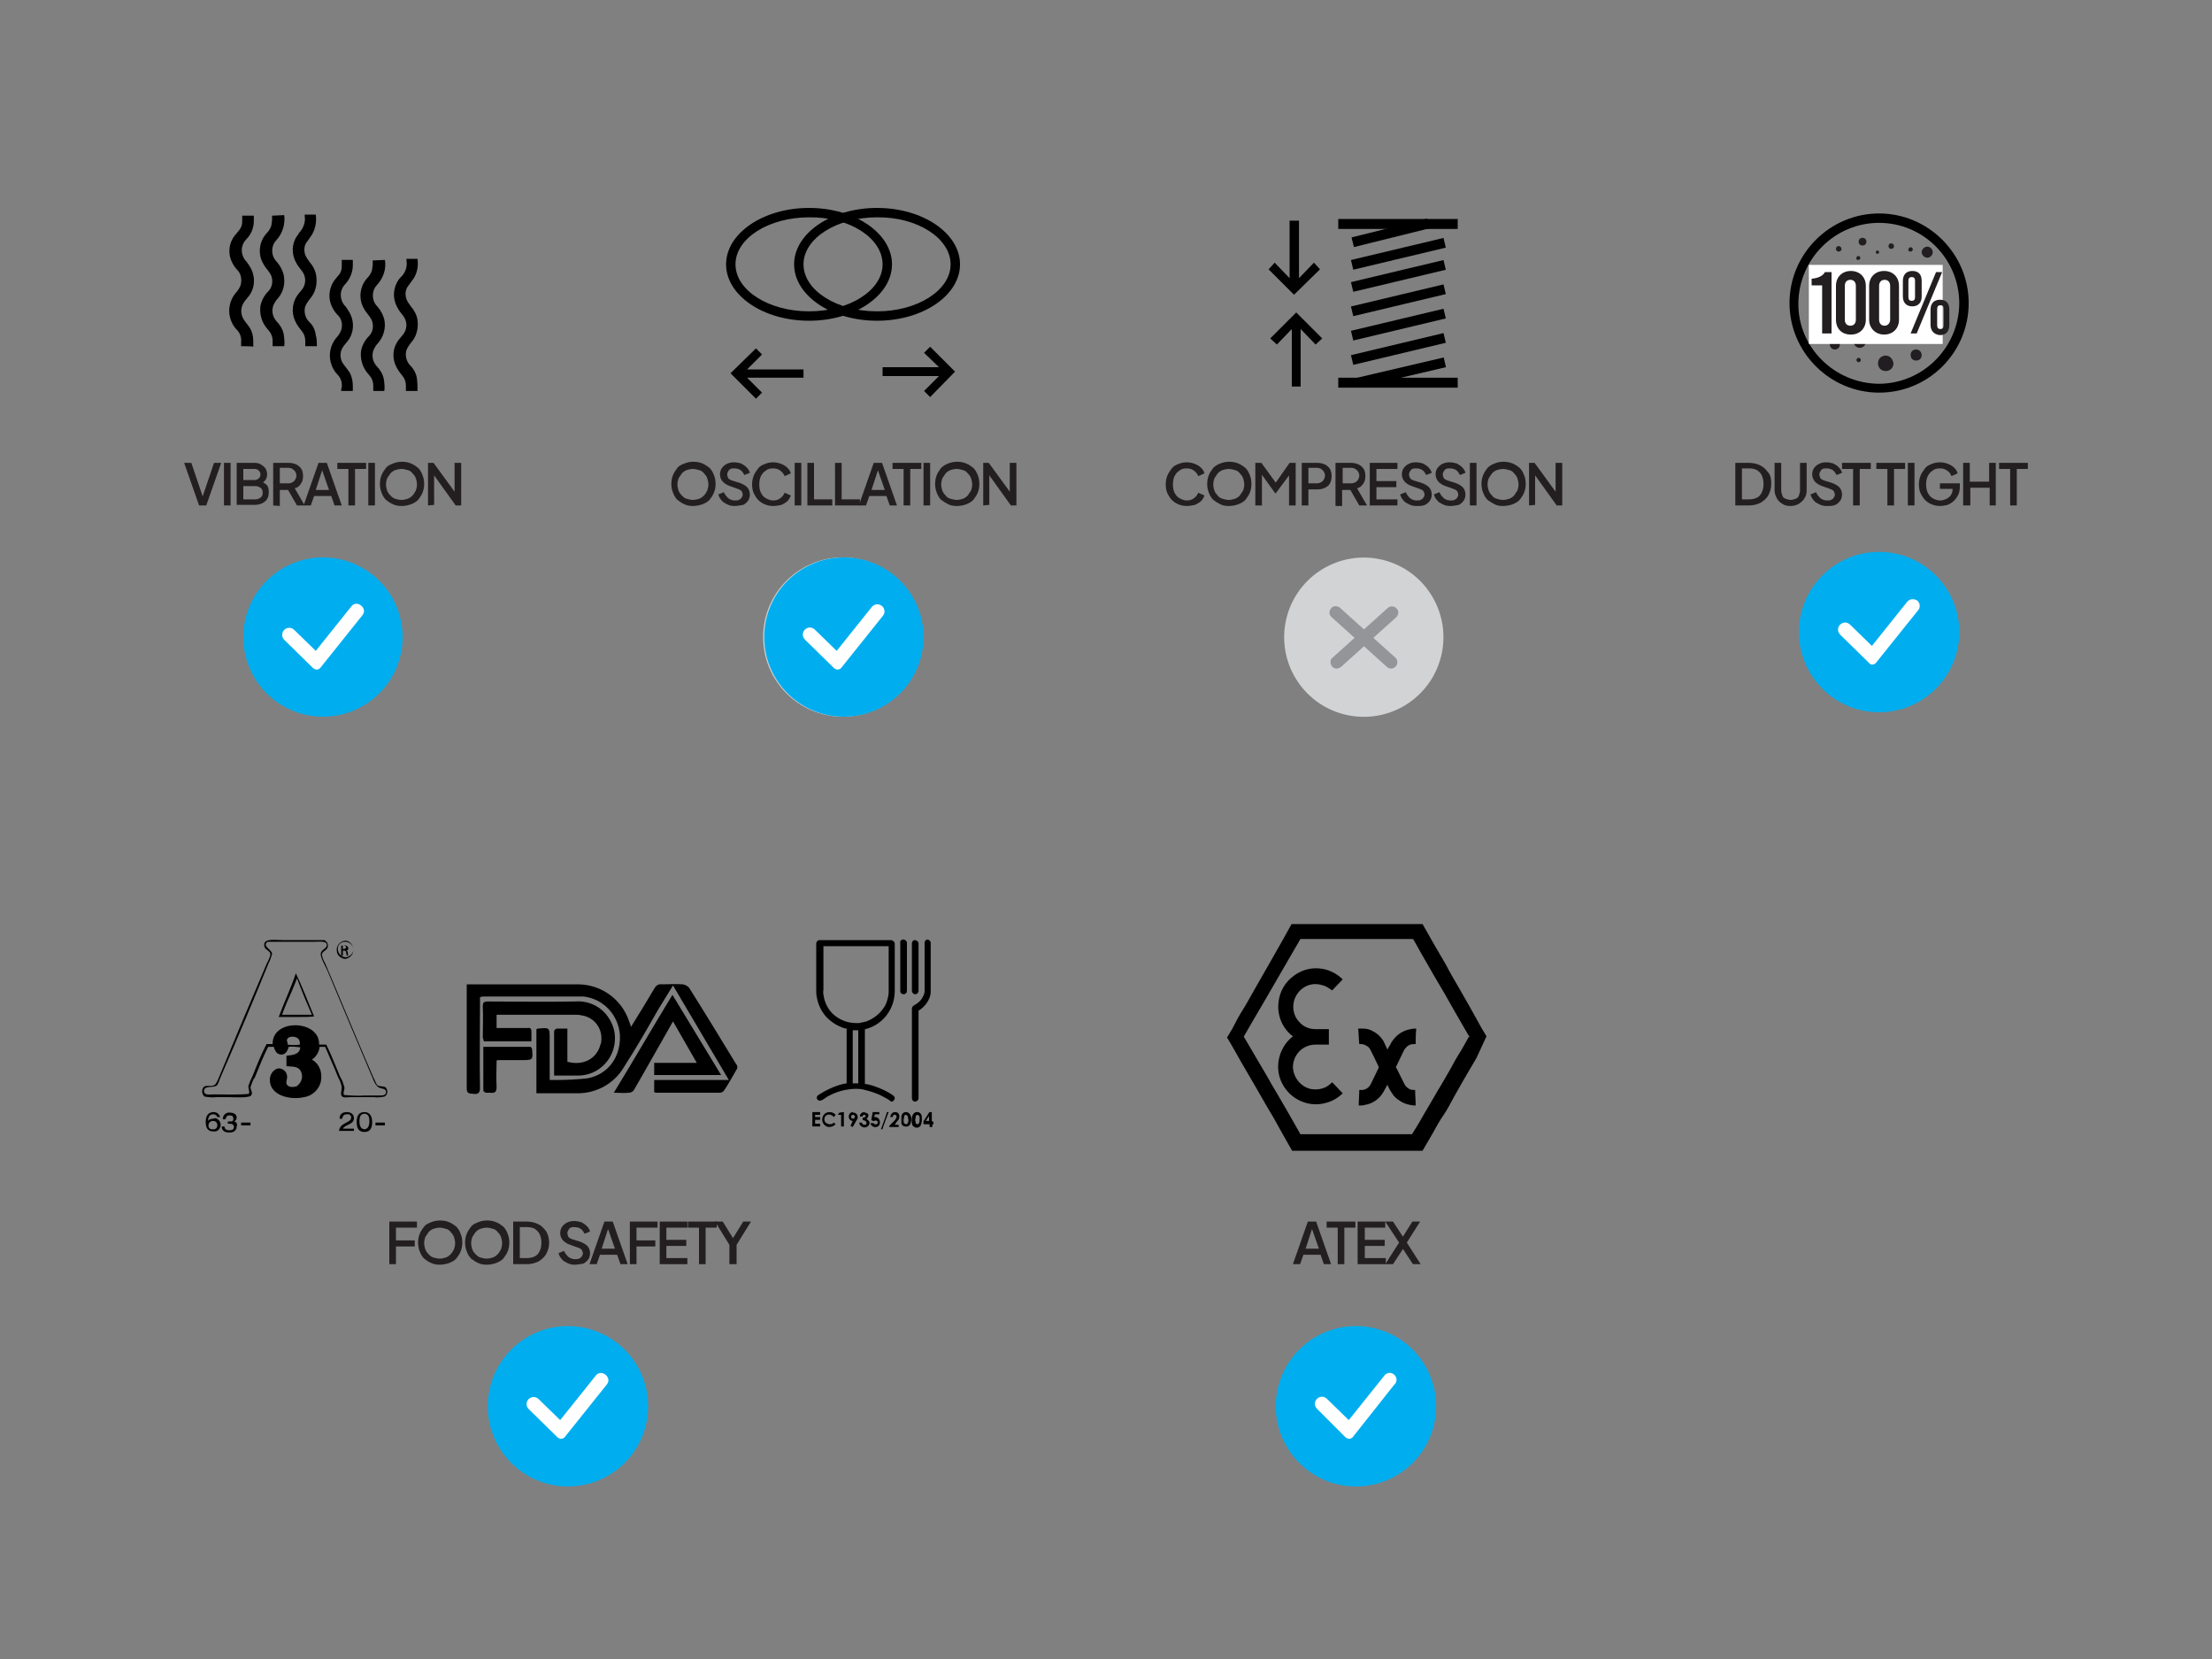 <?xml version="1.0" encoding="utf-8"?>
<!-- Generator: Adobe Illustrator 26.0.2, SVG Export Plug-In . SVG Version: 6.00 Build 0)  -->
<svg version="1.1" id="Layer_1" xmlns="http://www.w3.org/2000/svg" xmlns:xlink="http://www.w3.org/1999/xlink" x="0px" y="0px"
	 viewBox="0 0 400 300" style="enable-background:new 0 0 400 300;" xml:space="preserve">
<rect x="0" y="0" width="400" height="300" fill="#808080" stroke="none"/>
<style type="text/css">
	.st0{enable-background:new    ;}
	.st1{fill:#231F20;}
	.st2{fill:#010101;}
	.st3{fill:#221D20;}
	.st4{fill:#FFFFFF;}
	.st5{fill:#D1D3D4;}
	.st6{fill:none;}
	.st7{fill:#939598;}
	.st8{fill:#00AEEF;}
</style>
<g>
	<path d="M69.8,196.7c-0.4-0.4-1.1-0.1-1.6-0.5c-0.2-0.2-0.4-0.9-0.7-1.4c-3-6.9-5.8-13.8-8.7-20.6c-0.3-0.5-0.5-1-0.6-1.6
		c0.1-0.7,1.1-0.7,1.1-1.6c0-0.6-0.4-0.8-0.6-1h-7.6c-1.4,0-3.6-0.4-3.3,1.1c0.1,0.7,1.1,0.8,1.1,1.5c-0.1,0.5-0.3,1-0.6,1.5
		c-3,7-5.8,13.7-8.7,20.7c-0.2,0.5-0.5,1.2-0.8,1.4c-0.7,0.4-1.5-0.1-2,0.4c-0.4,0.5-0.3,1.3,0.2,1.7l0,0c0.7,0.1,1.4,0.2,2.1,0.1
		h2.2c0.8,0,3.7,0.2,4.1-0.3s-0.1-1-0.1-1.5c0.2-0.6,0.4-1.3,0.8-1.8c0.8-1.9,1.5-3.8,2.4-5.5h1c0.2,0.6,0.4,1.1,0.9,1.3
		c1.1,0.4,1.6-0.5,1.8-1.3c0.7-0.1,1.4,0,2.1,0.1c-0.1,1.2-1.2,1.4-2.5,1.5v1.9c1.1,0.1,1.8,0,2.4,0.6c0.7,0.9,0.5,2.2-0.4,2.9
		l-0.1,0.1c-0.7,0.3-1.8,0.2-1.9-0.5c-0.1-0.4,0.2-0.8,0.1-1.4c-0.1-0.8-0.8-1.3-1.5-1.3c-0.1,0-0.2,0-0.4,0.1
		c-0.7,0.3-1.2,1.1-1.2,1.9c-0.1,2.8,3.5,3.8,6.2,3.2c1.8-0.3,3.2-1.9,3.1-3.8c0-1.2-0.6-2.4-1.7-3c0.8-0.5,1.3-1.4,1.4-2.3h1
		c0.7,1.7,1.6,3.6,2.3,5.4c0.3,0.6,0.6,1.2,0.7,1.9c0,0.6-0.3,1.2,0,1.6s1,0.2,1.7,0.2h4.1c0.6,0.1,1.3,0,1.9-0.1
		C70.1,198,70.2,197.3,69.8,196.7z M52,188.9c0.1-0.4-0.2-0.6-0.1-0.9c0.2-0.7,1.6-0.7,2.1-0.1c0.2,0.3,0.3,0.7,0.2,1
		C53.5,189,52.8,189,52,188.9L52,188.9z M69.8,197.6c-0.1,0.6-0.9,0.5-1.8,0.5h-2c-1.3,0.1-2.6,0-3.8-0.1c-0.2-0.4,0.1-0.9,0.1-1.3
		c-0.2-0.7-0.4-1.4-0.8-2c-0.8-1.9-1.6-4-2.5-5.8h-1.3c0.2-4.5-8.5-4.8-8.4-0.1c-0.4,0-0.6,0-1.1,0c-0.9,1.7-1.7,3.7-2.5,5.7
		c-0.3,0.6-0.6,1.3-0.8,1.9c0,0.5,0.3,1,0.1,1.4c-1.6,0.2-4.1,0.1-6.2,0.1c-0.9,0-1.8,0.2-1.9-0.5c-0.1-1.1,1.3-0.7,2.1-1
		c0.4-0.1,0.6-0.9,0.8-1.4c3-6.9,6-14,8.8-20.9c0.3-0.5,0.4-1,0.6-1.6c0-0.8-1.9-1.4-0.8-2.2h8.4c0.9,0,2.2-0.2,2.3,0.5
		s-1,0.9-1.1,1.6s0.8,2.2,1.2,3.1c2.8,6.7,5.4,12.9,8.2,19.5c0.2,0.5,0.4,1,0.8,1.4C68.8,197.1,69.9,196.6,69.8,197.6z"/>
	<path d="M50.4,183.9h1h2.9c0.9,0,1.7,0,2.5-0.1c-1.1-2.6-2.1-5.3-3.3-7.8C52.6,178.7,51.4,181.2,50.4,183.9z M55.2,180.7
		c0.4,0.9,0.8,1.9,1.2,2.8c-0.6,0-1.2,0-2,0H51c0.5-1.4,1.1-2.8,1.7-4.1c0.3-0.8,0.7-1.6,1-2.5C54.2,178.2,54.7,179.5,55.2,180.7z"
		/>
	<path d="M38.6,202.3c-0.4,0-0.8,0.1-1,0.4l0,0c0.1-1,0.5-1.2,1-1.2c0.3,0,0.6,0.2,0.7,0.5h0.5c-0.1-0.5-0.6-0.9-1.1-0.9l0,0
		c-0.5,0-1.5,0.1-1.5,1.8c0,1.1,0.4,1.7,1.4,1.7c0.7,0.1,1.2-0.4,1.3-1.1v-0.1c0-0.6-0.5-1.2-1.1-1.2
		C38.6,202.3,38.6,202.3,38.6,202.3z M38.5,204.2c-0.4,0.1-0.8-0.2-0.8-0.6v-0.1c0-0.4,0.3-0.8,0.8-0.8s0.8,0.3,0.8,0.8
		C39.3,203.9,39,204.3,38.5,204.2C38.6,204.2,38.5,204.2,38.5,204.2z"/>
	<path d="M42.3,202.8L42.3,202.8c0.3-0.1,0.5-0.4,0.5-0.7c0-0.5-0.4-0.9-1.2-0.9c-0.6-0.1-1.2,0.3-1.3,1c0,0,0,0.1,0,0.2h0.5
		c0-0.4,0.3-0.7,0.6-0.7h0.1c0.4,0,0.7,0.1,0.7,0.6s-0.2,0.5-0.7,0.5h-0.3v0.4h0.3c0.5,0,0.8,0.2,0.8,0.6s-0.3,0.6-0.8,0.6
		s-0.9-0.2-0.9-0.7h-0.5c0,1.1,1.1,1.1,1.4,1.1c0.9,0,1.3-0.5,1.3-1.1C43,203.2,42.7,202.8,42.3,202.8z"/>
	<rect x="43.6" y="203" width="1.7" height="0.5"/>
	<path d="M64,202.2c0-0.6-0.4-1.1-1.3-1.1s-1.3,0.5-1.3,1.2h0.5c0-0.4,0.3-0.8,0.7-0.8c0.1,0,0.1,0,0.2,0c0.3-0.1,0.7,0.2,0.7,0.5
		v0.1c0,1-2,0.8-2.2,2.4H64v-0.4h-2C62.4,203.3,64,203.4,64,202.2z"/>
	<path d="M65.9,201.1c-1.1,0-1.4,0.8-1.4,1.8s0.3,1.8,1.4,1.8s1.4-0.8,1.4-1.8S66.9,201.1,65.9,201.1z M65.9,204.2
		c-0.8,0-0.9-1-0.9-1.4s0-1.4,0.9-1.4s0.9,1,0.9,1.4S66.7,204.2,65.9,204.2z"/>
	<rect x="67.9" y="203" width="1.7" height="0.5"/>
	<path d="M62,171.9h0.2c0.2,0,0.4,0.1,0.4,0.3c0,0,0,0,0,0.1c0,0.2,0.1,0.3,0.1,0.5H63c-0.1-0.1-0.1-0.3-0.1-0.5
		c0-0.3-0.2-0.4-0.3-0.4l0,0c0.2,0,0.4-0.2,0.4-0.4c0-0.1-0.1-0.3-0.2-0.4c-0.2-0.1-0.4-0.2-0.6-0.1c-0.2,0-0.3,0-0.5,0v1.8H62
		C62,172.8,62,171.9,62,171.9z M62,171h0.2c0.3,0,0.4,0.2,0.4,0.3s-0.2,0.3-0.4,0.3H62V171z"/>
	<path d="M62.4,173.4c0.9-0.1,1.6-0.9,1.5-1.8c-0.1-0.8-0.7-1.5-1.5-1.5l0,0c-0.9,0.1-1.6,0.9-1.5,1.8
		C60.9,172.6,61.5,173.3,62.4,173.4z M62.4,170.3L62.4,170.3c0.8,0,1.4,0.6,1.5,1.3s-0.6,1.4-1.3,1.5c-0.8,0-1.4-0.6-1.5-1.3
		c0,0,0,0,0-0.1C61,170.9,61.6,170.3,62.4,170.3L62.4,170.3L62.4,170.3z"/>
	<path d="M161.5,199.1c0.3-0.2,0.4-0.6,0.2-0.8c0-0.1-0.1-0.1-0.2-0.2c-0.5-0.4-1.1-0.7-1.7-1c-0.9-0.4-1.9-0.8-2.8-1l-0.6-0.1v-9.8
		c0-0.1,0-0.1,0.1-0.1c3.2-0.8,5.3-3.7,5.3-6.9v-8.5c0-0.4-0.3-0.6-0.6-0.7c0,0,0,0-0.1,0c-4.3,0-8.6,0-12.9,0
		c-0.3,0-0.6,0.3-0.6,0.6l0,0c0,2.8,0,5.6,0,8.4c0,0.4,0,0.9,0.1,1.3c0.1,0.6,0.3,1.3,0.6,1.9c0.4,0.9,1.1,1.8,1.9,2.4
		c0.6,0.5,1.3,0.9,2.1,1.2c0.2,0.1,0.5,0.2,0.8,0.2v9.9l0,0l-0.6,0.1c-1.6,0.4-3.1,1.1-4.5,2c-0.3,0.2-0.4,0.5-0.2,0.8l0,0
		c0.2,0.3,0.6,0.3,0.9,0.1c0.4-0.2,0.7-0.5,1.1-0.7c0.9-0.5,2-0.9,3-1.1c0.6-0.1,1.2-0.2,1.9-0.2c0.6,0,1.1,0,1.7,0.2
		c0.9,0.2,1.8,0.5,2.7,0.9c0.6,0.3,1.2,0.6,1.8,1C161,199.2,161.3,199.3,161.5,199.1z M155.2,195.9h-1v-9.6h1V195.9z M155.4,185
		c-0.2,0-0.4,0-0.6,0c-1.3,0-2.5-0.4-3.5-1.1c-1.2-0.8-2-2.1-2.3-3.5c-0.1-0.5-0.2-0.9-0.1-1.4v-7.9h11.8v0.1c0,2.7,0,5.5,0,8.2
		c0,0.6-0.2,1.3-0.4,1.9c-0.2,0.6-0.6,1.1-1,1.6c-0.7,0.8-1.6,1.4-2.6,1.8C156.2,184.8,155.8,184.9,155.4,185L155.4,185z"/>
	<path d="M168.3,179.3c0-2.9,0-5.8,0-8.8c0-0.3-0.3-0.6-0.6-0.6l0,0c-0.3,0-0.5,0.3-0.5,0.6v8.6c0,0.4-0.1,0.8-0.3,1.1
		c-0.3,0.7-0.9,1.2-1.6,1.6c-0.2,0.1-0.4,0.3-0.4,0.6c0,2.7,0,5.4,0,8.1v8.1c0,0.3,0.2,0.6,0.6,0.6l0,0c0.3,0,0.6-0.3,0.6-0.6
		c0-5.2,0-10.4,0-15.7v-0.1c0,0,0-0.1,0.1-0.1c0.5-0.3,1-0.8,1.3-1.2C168,180.8,168.3,180.1,168.3,179.3z"/>
	<path d="M165.5,179.8c0.3,0,0.6-0.3,0.6-0.6c0-1.4,0-2.9,0-4.3v-4.3v-0.1c-0.1-0.3-0.4-0.5-0.7-0.5s-0.5,0.3-0.5,0.6v8.6
		C164.9,179.5,165.2,179.8,165.5,179.8z"/>
	<path d="M163.5,179.8c0.3-0.1,0.5-0.3,0.5-0.6v-8.7c0-0.3-0.3-0.6-0.6-0.6c-0.1,0-0.1,0-0.2,0c-0.3,0.1-0.5,0.3-0.4,0.6v8.5
		c0,0.1,0,0.1,0,0.2C162.8,179.6,163.1,179.8,163.5,179.8L163.5,179.8z"/>
	<path d="M164.2,201.2c-0.3-0.2-0.8-0.1-1,0.2c-0.2,0.2-0.2,0.5-0.2,0.8s0,0.5,0,0.8c0,0.4,0.3,0.7,0.7,0.7c0.4,0.1,0.7-0.1,0.9-0.4
		c0.1-0.3,0.2-0.6,0.2-0.9c0-0.2,0-0.4-0.1-0.6C164.6,201.6,164.5,201.3,164.2,201.2z M164.2,203c-0.1,0.3-0.3,0.4-0.6,0.2
		c-0.1-0.1-0.2-0.2-0.2-0.4c0-0.1,0-0.3,0-0.4l0,0c0.1-0.2,0.1-0.4,0.1-0.6c0-0.1,0.2-0.2,0.3-0.2s0.3,0.1,0.3,0.2
		c0.1,0.1,0.1,0.3,0.1,0.4C164.3,202.5,164.3,202.7,164.2,203L164.2,203z"/>
	<path d="M166.4,201.3c-0.3-0.3-0.9-0.3-1.2,0.1c-0.1,0.1-0.1,0.2-0.2,0.3c-0.1,0.4-0.2,0.9-0.1,1.4c0,0.4,0.3,0.7,0.7,0.8
		s0.7-0.1,0.9-0.4c0.1-0.3,0.2-0.6,0.2-0.9c0-0.1,0-0.3,0-0.4C166.7,201.7,166.6,201.5,166.4,201.3z M166.2,203.1
		c-0.1,0.1-0.2,0.2-0.3,0.2s-0.3-0.1-0.3-0.2c0-0.2-0.1-0.4-0.1-0.6s0.1-0.4,0.1-0.7c0-0.1,0.2-0.2,0.3-0.2s0.3,0.1,0.3,0.2
		c0.1,0.1,0.1,0.3,0.1,0.4C166.3,202.5,166.3,202.8,166.2,203.1z"/>
	<path d="M149.3,203c-0.3-0.3-0.3-0.9,0-1.2c0.4-0.4,1-0.3,1.4,0.1l0.1,0.1l0.3-0.4c-0.4-0.5-1.1-0.6-1.6-0.4
		c-0.6,0.2-0.9,0.9-0.8,1.5c0.1,0.6,0.6,1,1.1,1.1c0.5,0,0.9-0.1,1.3-0.5l-0.3-0.3C150.4,203.4,149.8,203.4,149.3,203L149.3,203z"/>
	<path d="M168.5,202.7v-1.6h-0.4c0,0-0.1,0-0.1,0.1l-0.9,1.4c0,0-0.1,0.1-0.1,0.2c0,0.2,0,0.3,0,0.5h1.1v0.5h0.5v-0.5h0.2v-0.4
		L168.5,202.7z M168,202.7h-0.6l0.6-0.9V202.7z"/>
	<path d="M146.9,203.7h1.4v-0.5h-0.9v-0.7h0.9V202h-0.9v-0.4h0.9v-0.5h-1.4V203.7z"/>
	<path d="M158.8,202.2c-0.2-0.2-0.5-0.2-0.7-0.2l0.1-0.5h0.8v-0.4h-1.1c-0.1,0-0.1,0-0.1,0.1l-0.2,1.1c-0.1,0.3,0,0.3,0.3,0.4
		c0.1,0,0.1,0,0.2,0c0.1-0.1,0.4-0.1,0.5,0l0.1,0.1c0.1,0.2,0,0.4-0.2,0.5s-0.4,0-0.5-0.2h-0.1h-0.5c0.1,0.5,0.6,0.8,1,0.7
		c0,0,0,0,0.1,0c0.4-0.1,0.7-0.5,0.6-1C159.1,202.6,159,202.4,158.8,202.2z"/>
	<path d="M162.2,202.8c0.2-0.2,0.4-0.4,0.4-0.7c0.1-0.3,0-0.7-0.3-0.9c-0.2-0.1-0.4-0.1-0.6-0.1c-0.4,0.1-0.7,0.5-0.7,0.9h0.4
		l0.1-0.2c0-0.2,0.2-0.3,0.4-0.2l0,0c0.2,0.1,0.3,0.3,0.2,0.5s-0.2,0.4-0.4,0.6c-0.3,0.3-0.5,0.5-0.8,0.8c-0.1,0.1-0.1,0.2-0.1,0.3
		h1.7v-0.4h-0.7L162.2,202.8z"/>
	<path d="M156.7,202.3c0.1-0.1,0.1-0.1,0.2-0.2c0.2-0.3,0.2-0.6-0.1-0.8c0,0,0,0-0.1,0c-0.4-0.3-0.9-0.2-1.1,0.2
		c-0.1,0.1-0.1,0.2-0.1,0.4h0.4c0,0,0.1,0,0.1-0.1s0.1-0.1,0.2-0.2c0.1,0,0.2,0,0.3,0.1s0.1,0.2,0,0.2c-0.1,0.1-0.2,0.2-0.3,0.2
		s-0.1,0-0.2,0v0.4c0.2,0.1,0.3,0.1,0.5,0.2c0.1,0.1,0.2,0.2,0.2,0.4s-0.2,0.3-0.4,0.3s-0.3-0.1-0.4-0.3l-0.1-0.1h-0.4
		c0,0.3,0.1,0.5,0.4,0.7c0.4,0.3,1,0.2,1.3-0.2c0.2-0.3,0.2-0.7-0.1-0.9C156.8,202.4,156.7,202.3,156.7,202.3z"/>
	<path d="M154.1,201.1c-0.4,0.1-0.7,0.5-0.6,1c0.1,0.4,0.4,0.6,0.7,0.6l-0.4,0.9l0.4,0.2l0.4-0.7c0.1-0.2,0.3-0.5,0.4-0.7
		c0.1-0.1,0.1-0.2,0.1-0.4c0-0.4-0.3-0.8-0.8-0.8C154.2,201.1,154.1,201.1,154.1,201.1z M154.3,202.3c-0.2,0-0.4-0.1-0.4-0.3
		s0.1-0.4,0.3-0.4s0.4,0.1,0.4,0.3l0,0C154.6,202.1,154.4,202.3,154.3,202.3L154.3,202.3z"/>
	<path d="M151.8,201.2l-0.3,0.4h0.6v2.1h0.5v-2.6L151.8,201.2C151.8,201.1,151.8,201.2,151.8,201.2z"/>
	<path d="M159.3,204.2h0.2c0.1,0,0.1,0,0.1-0.1l0,0c0.1-0.2,0.1-0.4,0.2-0.6c0.2-0.6,0.5-1.3,0.7-1.9l0.2-0.5h-0.3
		C160.1,202.1,159.7,203.1,159.3,204.2z"/>
	<path d="M133.1,192.4c-2.8-4.6-5.6-9.2-8.5-13.8c-0.3-0.3-0.6-0.5-1.1-0.6c-1.3-0.1-2.5,0-3.8,0c-0.6-0.1-1.1,0.2-1.4,0.8
		c-1.3,2.2-2.7,4.5-4.2,6.9c-0.1-0.4-0.2-0.7-0.3-0.9c-1.3-4.1-5.1-6.8-9.3-6.8H84.4c0,0.4,0,0.7,0,1c0,5.9,0,11.9,0,17.8
		c0,1.1,0.6,0.9,1.2,1s1.2,0,1.2-1c-0.1-5.1,0-10.2,0-15.3v-1.2c0.2,0,0.4-0.1,0.5-0.1h18.2c3.6,0.4,6.3,3.3,6.6,6.9
		c0.2,4-2.1,7.2-5.9,7.9c-1.9,0.2-3.8,0.3-5.8,0.3c-0.3,0-0.6,0-1,0v-7.4c0-2.1,0-2.1-2.1-1.9c-0.1,0-0.2,0.1-0.3,0.1v11.6h1
		c2.2,0,4.3,0,6.5,0c3.4,0,6.6-1.8,8.3-4.7c2.2-3.4,4.2-6.9,6.2-10.4l2.7-4.4l10.1,17.1h-13.5v2.2c0.1,0,0.2,0.1,0.4,0.1
		c3.8,0,7.6,0,11.5,0c0.3,0,0.6-0.2,0.8-0.5c0.8-1.2,1.5-2.5,2.2-3.7C133.4,193.2,133.4,192.7,133.1,192.4z"/>
	<path d="M87.5,188.3h8.6c0-0.6,0-1.1,0-1.7s-0.2-0.8-0.7-0.7c-1.1,0-2.2,0-3.3,0h-2.3v-2.4c0.4,0,0.7,0,1,0H104
		c0.4,0,0.7,0,1.1,0.1c2.4,0.3,4,2.5,3.6,4.9c0,0.1,0,0.2-0.1,0.3c-0.6,2.6-3.1,4-6,3.2v-6c-0.6,0-1.3,0-1.9,0
		c-0.2,0-0.5,0.3-0.5,0.5c0,2.6,0,5.3,0,8c1.6,0,3,0,4.5,0c3.7-0.1,6.6-3.2,6.5-6.9c0-1.6-0.7-3.1-1.7-4.3c-1.4-1.6-3.5-2.4-5.6-2.2
		c-5.2,0.1-10.5,0-15.7,0c-0.7,0-0.9,0.2-0.9,0.9c0.1,1.9,0,3.8,0,5.7C87.4,187.8,87.4,188,87.5,188.3z"/>
	<path d="M126,192.2h-7.7v2.2h12.1l-8.8-14.5c-3.6,5.9-7,11.8-10.6,17.7c1,0,1.8,0.1,2.7,0c0.4,0,0.8-0.2,1-0.6
		c0.8-1.4,1.6-2.8,2.4-4.2c1.5-2.6,3-5.3,4.6-8.1L126,192.2z"/>
	<path d="M96,189.3h-8.6c0,2.7,0,5.3,0,7.9c0,0.1,0.3,0.4,0.5,0.4s0.5,0,0.7,0c0.9,0.1,1.2-0.1,1.2-1.1c-0.1-1.6,0-3.2,0-4.7
		c0.2-0.1,0.2-0.1,0.3-0.1h4.2c2.1,0,2.1,0,1.9-2.1C96.1,189.5,96,189.4,96,189.3z"/>
	<g id="RKuI7J">
		<path d="M43.6,62.6c0-0.3,0-0.5,0-0.7c0.1-0.9-0.2-1.7-0.8-2.3s-1-1.4-1.2-2.2c-0.4-1.5,0-3.2,1-4.4c0.4-0.4,0.7-0.9,0.9-1.4
			c0.3-1,0.1-2.1-0.6-2.8c-0.4-0.4-0.7-0.9-0.9-1.3c-0.9-1.7-0.6-3.8,0.7-5.2c0.2-0.2,0.3-0.4,0.5-0.6c0.4-0.5,0.6-1,0.6-1.6V39h2.1
			c0,0.3,0,0.7,0,1c0,1.2-0.5,2.4-1.3,3.2c-0.4,0.4-0.7,0.9-0.8,1.4c-0.2,0.8,0,1.7,0.5,2.4c0.4,0.4,0.7,0.9,1,1.4
			c1,1.8,0.8,4-0.6,5.5c-0.1,0.2-0.3,0.3-0.4,0.5c-0.9,1.1-0.9,2.6,0,3.7c0.3,0.4,0.6,0.8,0.9,1.2c0.4,0.7,0.6,1.5,0.6,2.4v1
			C45.6,62.6,43.6,62.6,43.6,62.6z"/>
		<path d="M51.4,38.9c0.2,1.6-0.3,3.3-1.4,4.5c-0.7,0.7-0.9,1.7-0.7,2.6c0.1,0.5,0.4,1,0.8,1.4c0.6,0.7,1,1.5,1.2,2.3
			c0.3,1.5,0,3-1,4.2c-0.4,0.4-0.7,0.9-0.9,1.4c-0.3,1-0.1,2,0.6,2.8c0.6,0.6,1.1,1.4,1.3,2.3c0.1,0.7,0.2,1.5,0.1,2.2h-2.1v-1
			c0-0.6-0.2-1.2-0.6-1.7c-0.2-0.2-0.3-0.4-0.5-0.6c-0.9-1.1-1.3-2.6-1.1-4c0.2-1,0.7-1.9,1.4-2.6c0.7-0.7,0.9-1.8,0.6-2.7
			c-0.1-0.3-0.3-0.6-0.5-0.9c-0.4-0.5-0.8-1-1.1-1.6c-0.9-1.7-0.6-3.9,0.7-5.3c0.4-0.4,0.8-1,0.9-1.6c0-0.3,0.1-0.6,0.1-0.8
			s0-0.5,0-0.8L51.4,38.9z"/>
		<path d="M57.3,62.6h-2.1v-1c0-0.6-0.2-1.2-0.6-1.7c-0.4-0.5-0.8-1-1.1-1.6c-0.9-1.7-0.7-3.7,0.5-5.2c0.2-0.2,0.3-0.4,0.5-0.6
			c0.9-1,0.9-2.5,0.1-3.5c-0.4-0.5-0.8-1-1.1-1.6c-0.9-1.7-0.7-3.7,0.5-5.1c0,0,0,0,0-0.1c0.8-0.8,1.3-2,1.1-3.1c0-0.1,0-0.1,0-0.2
			c0,0,0,0,0-0.1h2c0.2,1.4-0.1,2.9-1,4.1l-0.5,0.7c-0.6,0.7-0.7,1.6-0.4,2.5c0.2,0.5,0.5,0.9,0.8,1.3c0.6,0.7,1.1,1.6,1.2,2.6
			c0.2,1.5-0.2,3-1.2,4.1c-0.3,0.4-0.6,0.8-0.8,1.3c-0.3,1,0,2.1,0.7,2.8c0.7,0.6,1.1,1.5,1.2,2.4C57.3,61.2,57.3,61.9,57.3,62.6z"
			/>
	</g>
	<g id="RKuI7J-2">
		<path d="M61.7,70.7c0-0.2,0-0.5,0.1-0.7c0.1-0.9-0.2-1.7-0.8-2.3c-0.6-0.6-1-1.4-1.2-2.2c-0.4-1.5,0-3.2,1-4.4
			c0.4-0.4,0.7-0.9,0.9-1.4c0.3-1,0.1-2.1-0.7-2.8c-0.4-0.4-0.7-0.9-0.9-1.3c-0.9-1.7-0.6-3.8,0.6-5.2l0.5-0.6
			c0.4-0.4,0.6-1,0.6-1.6V47h2c0,0.3,0,0.7,0,1c0,1.2-0.5,2.4-1.3,3.3c-0.4,0.4-0.7,0.9-0.8,1.4c-0.2,0.8,0,1.7,0.5,2.4
			c0.4,0.4,0.7,0.9,1,1.4c1,1.8,0.8,4-0.6,5.5l-0.4,0.5c-0.9,1.1-0.8,2.6,0.1,3.6c0.3,0.4,0.6,0.8,0.9,1.2c0.4,0.7,0.6,1.6,0.6,2.4
			c0,0.3,0,0.6,0,1L61.7,70.7L61.7,70.7z"/>
		<path d="M69.6,47c0.3,1.6-0.3,3.3-1.4,4.5c-0.7,0.7-0.9,1.7-0.7,2.6c0.1,0.5,0.4,1,0.8,1.4c0.6,0.7,1,1.5,1.2,2.3
			c0.3,1.5-0.1,3-1.1,4.2c-0.4,0.4-0.7,0.9-0.9,1.4c-0.3,1-0.1,2,0.6,2.8c0.6,0.6,1.1,1.4,1.3,2.3c0.1,0.7,0.2,1.5,0.1,2.2h-2v-1
			c0-0.6-0.2-1.2-0.6-1.7c-0.2-0.2-0.3-0.4-0.5-0.6c-0.9-1.1-1.3-2.6-1.1-4c0.2-1,0.7-1.9,1.4-2.6c0.7-0.7,0.9-1.7,0.6-2.7
			c-0.1-0.3-0.3-0.6-0.5-0.9c-0.4-0.5-0.8-1-1.1-1.6c-0.9-1.7-0.6-3.9,0.7-5.3c0.4-0.4,0.8-1,0.9-1.6c0-0.3,0.1-0.6,0.1-0.8
			c0-0.3,0-0.5,0-0.8L69.6,47z"/>
		<path d="M75.5,70.7h-2.1v-1c0-0.6-0.2-1.2-0.6-1.7s-0.8-1-1.1-1.6c-0.9-1.7-0.7-3.7,0.6-5.2c0.2-0.2,0.3-0.4,0.5-0.6
			c0.9-1,0.9-2.5,0.1-3.5c-0.4-0.5-0.8-1-1.1-1.6c-0.9-1.7-0.7-3.7,0.5-5.2l0.1-0.1c0.9-0.8,1.3-2,1.1-3.1c0-0.1,0-0.1,0-0.2
			c0,0,0,0,0-0.1h2c0.2,1.5-0.1,2.9-1.1,4.1l-0.5,0.7c-0.6,0.7-0.7,1.6-0.4,2.5c0.2,0.5,0.5,0.9,0.8,1.3c0.6,0.7,1.1,1.6,1.2,2.5
			c0.2,1.5-0.2,3-1.2,4.1c-0.3,0.4-0.6,0.8-0.8,1.3c-0.3,1,0,2.1,0.7,2.8c0.6,0.6,1.1,1.5,1.2,2.4C75.5,69.3,75.5,70,75.5,70.7z"/>
	</g>
	<g class="st0">
		<path class="st1" d="M36,91.4l-2.7-7.7h1.3l2.2,6.5h-0.3l2.2-6.5H40l-2.7,7.7H36z"/>
		<path class="st1" d="M40.5,91.4v-7.7h1.2v7.7H40.5z"/>
		<path class="st1" d="M42.8,91.4v-7.7H46c0.5,0,0.9,0.1,1.2,0.3s0.6,0.4,0.8,0.7c0.2,0.3,0.3,0.7,0.3,1.1s-0.1,0.7-0.3,1
			s-0.5,0.5-0.9,0.7V87c0.3,0.1,0.6,0.3,0.9,0.5s0.4,0.4,0.5,0.7c0.1,0.3,0.1,0.5,0.1,0.8c0,0.7-0.2,1.3-0.7,1.7
			c-0.5,0.4-1.1,0.6-1.9,0.6h-3.2V91.4z M44,86.8h2c0.3,0,0.6-0.1,0.8-0.3c0.2-0.2,0.3-0.4,0.3-0.7c0-0.3-0.1-0.5-0.3-0.7
			s-0.5-0.3-0.8-0.3h-2V86.8z M44,90.3h2.1c0.4,0,0.7-0.1,1-0.3s0.4-0.5,0.4-0.9s-0.1-0.7-0.4-0.9s-0.6-0.3-1-0.3H44V90.3z"/>
		<path class="st1" d="M49.4,91.4v-7.7h2.8c0.5,0,1,0.1,1.4,0.3c0.4,0.2,0.7,0.5,0.9,0.8s0.3,0.8,0.3,1.3s-0.1,1-0.4,1.4
			c-0.3,0.4-0.6,0.7-1.1,0.8l1.8,3.1h-1.4l-1.9-3.3l0.8,0.5h-2v2.9L49.4,91.4L49.4,91.4z M50.6,87.4h1.6c0.3,0,0.5-0.1,0.7-0.2
			s0.4-0.3,0.5-0.5s0.2-0.4,0.2-0.7s-0.1-0.5-0.2-0.7s-0.3-0.3-0.5-0.5c-0.2-0.1-0.4-0.2-0.7-0.2h-1.6V87.4z"/>
	</g>
	<g class="st0">
		<path class="st1" d="M54.9,91.4l2.7-7.7h1.5l2.7,7.7h-1.3l-0.6-1.7h-3.1l-0.6,1.7H54.9z M57.1,88.6h2.4l-1.4-4h0.3L57.1,88.6z"/>
	</g>
	<g class="st0">
		<path class="st1" d="M63,91.4v-6.6h-2v-1.1h5.2v1.1h-2v6.6H63z"/>
		<path class="st1" d="M66.6,91.4v-7.7h1.2v7.7H66.6z"/>
		<path class="st1" d="M72.6,91.5c-0.6,0-1.1-0.1-1.5-0.3c-0.5-0.2-0.9-0.5-1.3-0.8c-0.4-0.4-0.6-0.8-0.8-1.3
			c-0.2-0.5-0.3-1-0.3-1.6s0.1-1.1,0.3-1.6c0.2-0.5,0.5-0.9,0.8-1.3s0.8-0.6,1.3-0.8c0.5-0.2,1-0.3,1.6-0.3s1.1,0.1,1.6,0.3
			c0.5,0.2,0.9,0.5,1.3,0.8c0.4,0.4,0.6,0.8,0.8,1.3c0.2,0.5,0.3,1,0.3,1.6s-0.1,1.1-0.3,1.6c-0.2,0.5-0.5,0.9-0.8,1.3
			c-0.4,0.4-0.8,0.6-1.3,0.8C73.7,91.4,73.2,91.5,72.6,91.5z M72.6,90.4c0.4,0,0.8-0.1,1.1-0.2c0.3-0.1,0.6-0.3,0.9-0.6
			s0.4-0.6,0.6-0.9c0.1-0.3,0.2-0.7,0.2-1.1s-0.1-0.8-0.2-1.1c-0.1-0.3-0.3-0.6-0.6-0.9c-0.2-0.3-0.5-0.5-0.9-0.6s-0.7-0.2-1.1-0.2
			s-0.8,0.1-1.1,0.2s-0.6,0.3-0.9,0.6c-0.2,0.3-0.4,0.6-0.6,0.9c-0.1,0.3-0.2,0.7-0.2,1.1s0.1,0.8,0.2,1.1c0.1,0.3,0.3,0.6,0.6,0.9
			s0.5,0.5,0.9,0.6C71.8,90.3,72.2,90.4,72.6,90.4z"/>
		<path class="st1" d="M77.4,91.4v-7.7h1l4.3,5.9l-0.5,0.1v-6h1.2v7.7h-1l-4.3-6l0.4-0.1v6L77.4,91.4L77.4,91.4z"/>
	</g>
	<g class="st0">
		<path class="st1" d="M125.3,91.5c-0.6,0-1.1-0.1-1.5-0.3c-0.5-0.2-0.9-0.5-1.3-0.8c-0.4-0.4-0.6-0.8-0.8-1.3
			c-0.2-0.5-0.3-1-0.3-1.6s0.1-1.1,0.3-1.6c0.2-0.5,0.5-0.9,0.8-1.3s0.8-0.6,1.3-0.8c0.5-0.2,1-0.3,1.6-0.3s1.1,0.1,1.6,0.3
			c0.5,0.2,0.9,0.5,1.3,0.8c0.4,0.4,0.6,0.8,0.8,1.3s0.3,1,0.3,1.6s-0.1,1.1-0.3,1.6s-0.5,0.9-0.8,1.3c-0.4,0.4-0.8,0.6-1.3,0.8
			C126.4,91.4,125.8,91.5,125.3,91.5z M125.3,90.4c0.4,0,0.8-0.1,1.1-0.2s0.6-0.3,0.9-0.6s0.4-0.6,0.6-0.9c0.1-0.3,0.2-0.7,0.2-1.1
			s-0.1-0.8-0.2-1.1c-0.1-0.3-0.3-0.6-0.6-0.9c-0.2-0.3-0.5-0.5-0.9-0.6s-0.7-0.2-1.1-0.2c-0.4,0-0.8,0.1-1.1,0.2s-0.6,0.3-0.9,0.6
			c-0.2,0.3-0.4,0.6-0.6,0.9c-0.1,0.3-0.2,0.7-0.2,1.1s0.1,0.8,0.2,1.1c0.1,0.3,0.3,0.6,0.6,0.9s0.5,0.5,0.9,0.6
			C124.5,90.3,124.9,90.4,125.3,90.4z"/>
		<path class="st1" d="M132.8,91.5c-0.5,0-0.9-0.1-1.3-0.3c-0.4-0.2-0.8-0.4-1-0.7c-0.3-0.3-0.5-0.7-0.6-1.1l1-0.4
			c0.2,0.5,0.5,0.8,0.8,1.1c0.4,0.3,0.8,0.4,1.2,0.4c0.3,0,0.5,0,0.7-0.1s0.4-0.2,0.5-0.4c0.1-0.2,0.2-0.3,0.2-0.5
			c0-0.3-0.1-0.5-0.2-0.7c-0.2-0.2-0.4-0.3-0.7-0.4l-1.4-0.5c-0.6-0.2-1-0.5-1.3-0.8s-0.5-0.8-0.5-1.3c0-0.4,0.1-0.8,0.3-1.1
			c0.2-0.3,0.5-0.6,0.9-0.8c0.4-0.2,0.8-0.3,1.3-0.3s0.9,0.1,1.3,0.2c0.4,0.2,0.7,0.4,1,0.7c0.3,0.3,0.5,0.6,0.6,1l-1,0.4
			c-0.2-0.4-0.4-0.7-0.7-0.9c-0.3-0.2-0.7-0.3-1.1-0.3c-0.3,0-0.5,0-0.7,0.1s-0.3,0.2-0.4,0.4c-0.1,0.2-0.2,0.3-0.2,0.6
			c0,0.2,0.1,0.5,0.2,0.7c0.2,0.2,0.4,0.3,0.7,0.4l1.3,0.4c0.6,0.2,1.1,0.5,1.4,0.8s0.5,0.8,0.5,1.3c0,0.4-0.1,0.8-0.3,1.1
			c-0.2,0.3-0.5,0.6-0.9,0.8C133.7,91.4,133.3,91.5,132.8,91.5z"/>
		<path class="st1" d="M139.8,91.5c-0.5,0-1-0.1-1.5-0.3c-0.5-0.2-0.9-0.5-1.2-0.8s-0.6-0.8-0.8-1.2c-0.2-0.5-0.3-1-0.3-1.6
			s0.1-1.1,0.3-1.6s0.5-0.9,0.8-1.3s0.7-0.6,1.2-0.8s1-0.3,1.5-0.3s1,0.1,1.5,0.3s0.8,0.4,1.1,0.7s0.5,0.6,0.6,1l-1.1,0.5
			c-0.2-0.4-0.4-0.7-0.8-1c-0.4-0.3-0.8-0.4-1.3-0.4s-1,0.1-1.3,0.4c-0.4,0.2-0.7,0.6-0.9,1s-0.3,0.9-0.3,1.5s0.1,1.1,0.3,1.5
			s0.5,0.8,0.9,1s0.8,0.4,1.3,0.4s0.9-0.1,1.3-0.4c0.4-0.3,0.6-0.6,0.8-1l1.1,0.5c-0.1,0.3-0.3,0.7-0.6,1s-0.7,0.5-1.1,0.7
			C140.8,91.4,140.3,91.5,139.8,91.5z"/>
		<path class="st1" d="M143.7,91.4v-7.7h1.2v7.7H143.7z"/>
		<path class="st1" d="M146,91.4v-7.7h1.2v6.6h3.3v1.1H146z"/>
		<path class="st1" d="M151,91.4v-7.7h1.2v6.6h3.3v1.1H151z"/>
	</g>
	<g class="st0">
		<path class="st1" d="M155.3,91.4l2.7-7.7h1.5l2.7,7.7h-1.3l-0.6-1.7h-3.1l-0.6,1.7H155.3z M157.6,88.6h2.4l-1.4-4h0.3L157.6,88.6z
			"/>
	</g>
	<g class="st0">
		<path class="st1" d="M163.4,91.4v-6.6h-2v-1.1h5.2v1.1h-2v6.6H163.4z"/>
		<path class="st1" d="M167,91.4v-7.7h1.2v7.7H167z"/>
		<path class="st1" d="M173,91.5c-0.6,0-1.1-0.1-1.5-0.3s-0.9-0.5-1.3-0.8c-0.4-0.4-0.6-0.8-0.8-1.3s-0.3-1-0.3-1.6s0.1-1.1,0.3-1.6
			s0.5-0.9,0.8-1.3c0.4-0.4,0.8-0.6,1.3-0.8s1-0.3,1.6-0.3s1.1,0.1,1.6,0.3s0.9,0.5,1.3,0.8c0.4,0.4,0.6,0.8,0.8,1.3s0.3,1,0.3,1.6
			s-0.1,1.1-0.3,1.6s-0.5,0.9-0.8,1.3c-0.4,0.4-0.8,0.6-1.3,0.8S173.6,91.5,173,91.5z M173,90.4c0.4,0,0.8-0.1,1.1-0.2
			s0.6-0.3,0.9-0.6c0.2-0.3,0.4-0.6,0.6-0.9c0.1-0.3,0.2-0.7,0.2-1.1s-0.1-0.8-0.2-1.1c-0.1-0.3-0.3-0.6-0.6-0.9
			c-0.2-0.3-0.5-0.5-0.9-0.6s-0.7-0.2-1.1-0.2s-0.8,0.1-1.1,0.2s-0.6,0.3-0.9,0.6c-0.2,0.3-0.4,0.6-0.6,0.9
			c-0.1,0.3-0.2,0.7-0.2,1.1s0.1,0.8,0.2,1.1c0.1,0.3,0.3,0.6,0.6,0.9c0.2,0.3,0.5,0.5,0.9,0.6C172.3,90.3,172.6,90.4,173,90.4z"/>
		<path class="st1" d="M177.8,91.4v-7.7h1l4.3,5.9l-0.5,0.1v-6h1.2v7.7h-1l-4.3-6l0.4-0.1v6L177.8,91.4L177.8,91.4z"/>
	</g>
	<g class="st0">
		<path class="st1" d="M214.6,91.5c-0.5,0-1-0.1-1.5-0.3s-0.9-0.5-1.2-0.8s-0.6-0.8-0.8-1.2c-0.2-0.5-0.3-1-0.3-1.6s0.1-1.1,0.3-1.6
			s0.5-0.9,0.8-1.3s0.7-0.6,1.2-0.8c0.5-0.2,1-0.3,1.5-0.3s1,0.1,1.5,0.3s0.8,0.4,1.1,0.7c0.3,0.3,0.5,0.6,0.6,1l-1.1,0.5
			c-0.2-0.4-0.4-0.7-0.8-1s-0.8-0.4-1.3-0.4s-1,0.1-1.3,0.4c-0.4,0.2-0.7,0.6-0.9,1s-0.3,0.9-0.3,1.5s0.1,1.1,0.3,1.5s0.5,0.8,0.9,1
			s0.8,0.4,1.3,0.4s0.9-0.1,1.3-0.4c0.4-0.3,0.6-0.6,0.8-1l1.1,0.5c-0.1,0.3-0.3,0.7-0.6,1s-0.7,0.5-1.1,0.7
			C215.6,91.4,215.1,91.5,214.6,91.5z"/>
		<path class="st1" d="M222.2,91.5c-0.6,0-1.1-0.1-1.5-0.3s-0.9-0.5-1.3-0.8c-0.4-0.4-0.6-0.8-0.8-1.3s-0.3-1-0.3-1.6
			s0.1-1.1,0.3-1.6s0.5-0.9,0.8-1.3c0.4-0.4,0.8-0.6,1.3-0.8s1-0.3,1.6-0.3s1.1,0.1,1.6,0.3s0.9,0.5,1.3,0.8
			c0.4,0.4,0.6,0.8,0.8,1.3s0.3,1,0.3,1.6s-0.1,1.1-0.3,1.6s-0.5,0.9-0.8,1.3c-0.4,0.4-0.8,0.6-1.3,0.8S222.7,91.5,222.2,91.5z
			 M222.2,90.4c0.4,0,0.8-0.1,1.1-0.2s0.6-0.3,0.9-0.6c0.2-0.3,0.4-0.6,0.6-0.9c0.1-0.3,0.2-0.7,0.2-1.1s-0.1-0.8-0.2-1.1
			c-0.1-0.3-0.3-0.6-0.6-0.9c-0.2-0.3-0.5-0.5-0.9-0.6s-0.7-0.2-1.1-0.2s-0.8,0.1-1.1,0.2s-0.6,0.3-0.9,0.6
			c-0.2,0.3-0.4,0.6-0.6,0.9c-0.1,0.3-0.2,0.7-0.2,1.1s0.1,0.8,0.2,1.1c0.1,0.3,0.3,0.6,0.6,0.9c0.2,0.3,0.5,0.5,0.9,0.6
			C221.4,90.3,221.8,90.4,222.2,90.4z"/>
		<path class="st1" d="M227,91.4v-7.7h1.1l2.9,4h-0.6l2.8-4h1.1v7.7h-1.2v-6.2l0.5,0.1l-2.9,3.9h-0.1l-2.8-3.9l0.4-0.1v6.2H227z"/>
		<path class="st1" d="M235.4,91.4v-7.7h2.8c0.5,0,1,0.1,1.4,0.3c0.4,0.2,0.7,0.5,0.9,0.8c0.2,0.4,0.3,0.8,0.3,1.3s-0.1,0.9-0.3,1.3
			s-0.5,0.6-0.9,0.8c-0.4,0.2-0.8,0.3-1.4,0.3h-1.6v2.9L235.4,91.4L235.4,91.4z M236.6,87.4h1.6c0.3,0,0.5-0.1,0.7-0.2
			s0.4-0.3,0.5-0.5s0.2-0.4,0.2-0.7s-0.1-0.5-0.2-0.7s-0.3-0.3-0.5-0.5c-0.2-0.1-0.4-0.2-0.7-0.2h-1.6V87.4z"/>
		<path class="st1" d="M241.5,91.4v-7.7h2.8c0.5,0,1,0.1,1.4,0.3c0.4,0.2,0.7,0.5,0.9,0.8s0.3,0.8,0.3,1.3s-0.1,1-0.4,1.4
			c-0.3,0.4-0.6,0.7-1.1,0.8l1.8,3.1h-1.4l-1.9-3.3l0.8,0.5h-2v2.9h-1.2V91.4z M242.8,87.4h1.6c0.3,0,0.5-0.1,0.7-0.2
			s0.4-0.3,0.5-0.5s0.2-0.4,0.2-0.7s-0.1-0.5-0.2-0.7c-0.1-0.2-0.3-0.3-0.5-0.5c-0.2-0.1-0.4-0.2-0.7-0.2h-1.6V87.4z"/>
		<path class="st1" d="M247.7,91.4v-7.7h5v1.1h-3.8V87h3.6v1.1h-3.6v2.2h3.8v1.1C252.7,91.4,247.7,91.4,247.7,91.4z"/>
		<path class="st1" d="M256.1,91.5c-0.5,0-0.9-0.1-1.3-0.3c-0.4-0.2-0.8-0.4-1-0.7c-0.3-0.3-0.5-0.7-0.6-1.1l1-0.4
			c0.2,0.5,0.5,0.8,0.8,1.1c0.4,0.3,0.8,0.4,1.2,0.4c0.3,0,0.5,0,0.7-0.1s0.4-0.2,0.5-0.4c0.1-0.2,0.2-0.3,0.2-0.5
			c0-0.3-0.1-0.5-0.2-0.7c-0.2-0.2-0.4-0.3-0.7-0.4l-1.4-0.5c-0.6-0.2-1-0.5-1.3-0.8c-0.3-0.4-0.5-0.8-0.5-1.3
			c0-0.4,0.1-0.8,0.3-1.1c0.2-0.3,0.5-0.6,0.9-0.8s0.8-0.3,1.3-0.3c0.5,0,0.9,0.1,1.3,0.2c0.4,0.2,0.7,0.4,1,0.7
			c0.3,0.3,0.5,0.6,0.6,1l-1,0.4c-0.2-0.4-0.4-0.7-0.7-0.9c-0.3-0.2-0.7-0.3-1.1-0.3c-0.3,0-0.5,0-0.7,0.1s-0.3,0.2-0.4,0.4
			c-0.1,0.2-0.2,0.3-0.2,0.6c0,0.2,0.1,0.5,0.2,0.7c0.2,0.2,0.4,0.3,0.7,0.4l1.3,0.4c0.6,0.2,1.1,0.5,1.4,0.8s0.5,0.8,0.5,1.3
			c0,0.4-0.1,0.8-0.3,1.1c-0.2,0.3-0.5,0.6-0.9,0.8C257.3,91.5,256.6,91.5,256.1,91.5z"/>
		<path class="st1" d="M262.2,91.5c-0.5,0-0.9-0.1-1.3-0.3c-0.4-0.2-0.8-0.4-1-0.7c-0.3-0.3-0.5-0.7-0.6-1.1l1-0.4
			c0.2,0.5,0.5,0.8,0.8,1.1c0.4,0.3,0.8,0.4,1.2,0.4c0.3,0,0.5,0,0.7-0.1s0.4-0.2,0.5-0.4c0.1-0.2,0.2-0.3,0.2-0.5
			c0-0.3-0.1-0.5-0.2-0.7c-0.2-0.2-0.4-0.3-0.7-0.4l-1.4-0.5c-0.6-0.2-1-0.5-1.3-0.8c-0.3-0.4-0.5-0.8-0.5-1.3
			c0-0.4,0.1-0.8,0.3-1.1c0.2-0.3,0.5-0.6,0.9-0.8c0.4-0.2,0.8-0.3,1.3-0.3s0.9,0.1,1.3,0.2c0.4,0.2,0.7,0.4,1,0.7
			c0.3,0.3,0.5,0.6,0.6,1l-1,0.4c-0.2-0.4-0.4-0.7-0.7-0.9c-0.3-0.2-0.7-0.3-1.1-0.3c-0.3,0-0.5,0-0.7,0.1s-0.3,0.2-0.4,0.4
			c-0.1,0.2-0.2,0.3-0.2,0.6c0,0.2,0.1,0.5,0.2,0.7c0.2,0.2,0.4,0.3,0.7,0.4l1.3,0.4c0.6,0.2,1.1,0.5,1.4,0.8s0.5,0.8,0.5,1.3
			c0,0.4-0.1,0.8-0.3,1.1c-0.2,0.3-0.5,0.6-0.9,0.8C263.2,91.4,262.8,91.5,262.2,91.5z"/>
		<path class="st1" d="M265.8,91.4v-7.7h1.2v7.7H265.8z"/>
		<path class="st1" d="M271.8,91.5c-0.6,0-1.1-0.1-1.5-0.3c-0.4-0.2-0.9-0.5-1.3-0.8c-0.4-0.4-0.6-0.8-0.8-1.3
			c-0.2-0.5-0.3-1-0.3-1.6s0.1-1.1,0.3-1.6c0.2-0.5,0.5-0.9,0.8-1.3c0.4-0.4,0.8-0.6,1.3-0.8s1-0.3,1.6-0.3c0.6,0,1.1,0.1,1.6,0.3
			s0.9,0.5,1.3,0.8c0.4,0.4,0.6,0.8,0.8,1.3s0.3,1,0.3,1.6s-0.1,1.1-0.3,1.6c-0.2,0.5-0.5,0.9-0.8,1.3c-0.4,0.4-0.8,0.6-1.3,0.8
			S272.2,91.5,271.8,91.5z M271.8,90.4c0.4,0,0.8-0.1,1.1-0.2s0.6-0.3,0.9-0.6c0.2-0.3,0.4-0.6,0.6-0.9c0.1-0.3,0.2-0.7,0.2-1.1
			s-0.1-0.8-0.2-1.1c-0.1-0.3-0.3-0.6-0.6-0.9c-0.2-0.3-0.5-0.5-0.9-0.6c-0.4-0.1-0.7-0.2-1.1-0.2c-0.4,0-0.8,0.1-1.1,0.2
			c-0.3,0.1-0.6,0.3-0.9,0.6c-0.2,0.3-0.4,0.6-0.6,0.9c-0.1,0.3-0.2,0.7-0.2,1.1s0.1,0.8,0.2,1.1c0.1,0.3,0.3,0.6,0.6,0.9
			c0.2,0.3,0.5,0.5,0.9,0.6C271,90.3,271.3,90.4,271.8,90.4z"/>
		<path class="st1" d="M276.5,91.4v-7.7h1l4.3,5.9l-0.5,0.1v-6h1.2v7.7h-1l-4.3-6l0.4-0.1v6L276.5,91.4L276.5,91.4z"/>
	</g>
	<g class="st0">
		<path class="st1" d="M313.8,91.4v-7.7h2.5c0.8,0,1.5,0.2,2.1,0.5c0.6,0.3,1,0.8,1.4,1.3c0.4,0.5,0.5,1.2,0.5,2s-0.2,1.4-0.5,2
			s-0.8,1-1.4,1.4c-0.6,0.3-1.3,0.5-2.1,0.5C316.2,91.4,313.8,91.4,313.8,91.4z M315,90.3h1.3c0.5,0,1-0.1,1.4-0.3
			c0.4-0.2,0.7-0.5,0.9-1c0.2-0.4,0.3-0.9,0.3-1.5s-0.1-1-0.3-1.5c-0.2-0.5-0.5-0.7-0.9-1c-0.4-0.2-0.9-0.3-1.4-0.3H315V90.3z"/>
		<path class="st1" d="M323.8,91.5c-0.6,0-1.1-0.1-1.5-0.4c-0.4-0.2-0.8-0.6-1-1s-0.4-0.9-0.4-1.4v-5h1.2v5c0,0.3,0.1,0.6,0.2,0.9
			c0.1,0.3,0.3,0.5,0.6,0.6c0.3,0.1,0.6,0.2,0.9,0.2s0.6-0.1,0.9-0.2s0.5-0.3,0.6-0.6c0.1-0.3,0.2-0.6,0.2-0.9v-5h1.2v5
			c0,0.5-0.1,1-0.4,1.4c-0.2,0.4-0.6,0.7-1,1C324.8,91.4,324.2,91.5,323.8,91.5z"/>
		<path class="st1" d="M330.3,91.5c-0.5,0-0.9-0.1-1.3-0.3c-0.4-0.2-0.8-0.4-1-0.7c-0.3-0.3-0.5-0.7-0.6-1.1l1-0.4
			c0.2,0.5,0.5,0.8,0.8,1.1c0.4,0.3,0.8,0.4,1.2,0.4c0.3,0,0.5,0,0.7-0.1s0.4-0.2,0.5-0.4c0.1-0.2,0.2-0.3,0.2-0.5
			c0-0.3-0.1-0.5-0.2-0.7c-0.2-0.2-0.4-0.3-0.7-0.4l-1.4-0.5c-0.6-0.2-1-0.5-1.3-0.8c-0.3-0.4-0.5-0.8-0.5-1.3
			c0-0.4,0.1-0.8,0.3-1.1c0.2-0.3,0.5-0.6,0.9-0.8c0.4-0.2,0.8-0.3,1.3-0.3s0.9,0.1,1.3,0.2c0.4,0.2,0.7,0.4,1,0.7
			c0.3,0.3,0.5,0.6,0.6,1l-1,0.4c-0.2-0.4-0.4-0.7-0.7-0.9c-0.3-0.2-0.7-0.3-1.1-0.3c-0.3,0-0.5,0-0.7,0.1s-0.3,0.2-0.4,0.4
			c-0.1,0.2-0.2,0.3-0.2,0.6c0,0.2,0.1,0.5,0.2,0.7c0.2,0.2,0.4,0.3,0.7,0.4l1.3,0.4c0.6,0.2,1.1,0.5,1.4,0.8s0.5,0.8,0.5,1.3
			c0,0.4-0.1,0.8-0.3,1.1c-0.2,0.3-0.5,0.6-0.9,0.8C331.5,91.5,330.8,91.5,330.3,91.5z"/>
		<path class="st1" d="M335.1,91.4v-6.6h-2v-1.1h5.2v1.1h-2v6.6H335.1z"/>
		<path class="st1" d="M341.3,91.4v-6.6h-2v-1.1h5.2v1.1h-2v6.6H341.3z"/>
		<path class="st1" d="M345,91.4v-7.7h1.2v7.7H345z"/>
		<path class="st1" d="M350.8,91.5c-0.5,0-1-0.1-1.5-0.3c-0.5-0.2-0.9-0.5-1.2-0.8c-0.3-0.3-0.6-0.8-0.8-1.2c-0.2-0.4-0.3-1-0.3-1.6
			s0.1-1.1,0.3-1.6c0.2-0.5,0.5-0.9,0.8-1.3s0.7-0.6,1.2-0.8c0.5-0.2,1-0.3,1.5-0.3s1,0.1,1.5,0.3s0.8,0.4,1.1,0.7
			c0.3,0.3,0.5,0.6,0.6,1l-1.1,0.5c-0.2-0.4-0.4-0.8-0.8-1c-0.4-0.3-0.8-0.4-1.3-0.4s-1,0.1-1.3,0.4c-0.4,0.2-0.7,0.6-0.9,1
			s-0.3,0.9-0.3,1.5s0.1,1.1,0.3,1.5c0.2,0.4,0.5,0.8,0.9,1c0.4,0.2,0.8,0.4,1.3,0.4c0.4,0,0.8-0.1,1.2-0.3s0.6-0.4,0.8-0.7
			c0.2-0.3,0.3-0.7,0.3-1.1v-0.5l0.5,0.5h-2.8v-1h3.6V88c0,0.6-0.1,1.1-0.3,1.5c-0.2,0.4-0.5,0.8-0.8,1.1c-0.3,0.3-0.7,0.5-1.1,0.7
			C351.8,91.4,351.2,91.5,350.8,91.5z"/>
		<path class="st1" d="M355,91.4v-7.7h1.2v3.4h3.5v-3.4h1.2v7.7h-1.1v-3.2h-3.5v3.2H355z"/>
		<path class="st1" d="M363.5,91.4v-6.6h-2v-1.1h5.2v1.1h-2v6.6H363.5z"/>
	</g>
	<g class="st0">
		<path class="st1" d="M70.4,228.6v-7.7h5v1.1h-3.8v2.3H75v1.1h-3.4v3.2L70.4,228.6L70.4,228.6z"/>
	</g>
	<g class="st0">
		<path class="st1" d="M79.5,228.7c-0.6,0-1.1-0.1-1.5-0.3c-0.5-0.2-0.9-0.5-1.3-0.8c-0.4-0.4-0.6-0.8-0.8-1.3
			c-0.2-0.5-0.3-1-0.3-1.6s0.1-1.1,0.3-1.6c0.2-0.5,0.5-0.9,0.8-1.3s0.8-0.6,1.3-0.8s1-0.3,1.6-0.3s1.1,0.1,1.6,0.3s0.9,0.5,1.3,0.8
			c0.4,0.4,0.6,0.8,0.8,1.3c0.2,0.5,0.3,1,0.3,1.6s-0.1,1.1-0.3,1.6c-0.2,0.5-0.5,0.9-0.8,1.3c-0.4,0.4-0.8,0.6-1.3,0.8
			C80.6,228.6,80.1,228.7,79.5,228.7z M79.5,227.6c0.4,0,0.8-0.1,1.1-0.2c0.3-0.1,0.6-0.3,0.9-0.6s0.4-0.6,0.6-0.9
			c0.1-0.3,0.2-0.7,0.2-1.1c0-0.4-0.1-0.8-0.2-1.1s-0.3-0.6-0.6-0.9c-0.2-0.3-0.5-0.5-0.9-0.6s-0.7-0.2-1.1-0.2s-0.8,0.1-1.1,0.2
			s-0.6,0.3-0.9,0.6c-0.2,0.3-0.4,0.6-0.6,0.9c-0.1,0.3-0.2,0.7-0.2,1.1c0,0.4,0.1,0.8,0.2,1.1s0.3,0.6,0.6,0.9s0.5,0.5,0.9,0.6
			C78.8,227.5,79.1,227.6,79.5,227.6z"/>
		<path class="st1" d="M88,228.7c-0.6,0-1.1-0.1-1.5-0.3c-0.5-0.2-0.9-0.5-1.3-0.8c-0.4-0.4-0.6-0.8-0.8-1.3c-0.2-0.5-0.3-1-0.3-1.6
			s0.1-1.1,0.3-1.6c0.2-0.5,0.5-0.9,0.8-1.3s0.8-0.6,1.3-0.8s1-0.3,1.6-0.3s1.1,0.1,1.6,0.3s0.9,0.5,1.3,0.8
			c0.4,0.4,0.6,0.8,0.8,1.3c0.2,0.5,0.3,1,0.3,1.6s-0.1,1.1-0.3,1.6c-0.2,0.5-0.5,0.9-0.8,1.3c-0.4,0.4-0.8,0.6-1.3,0.8
			C89.1,228.6,88.6,228.7,88,228.7z M88,227.6c0.4,0,0.8-0.1,1.1-0.2c0.3-0.1,0.6-0.3,0.9-0.6s0.4-0.6,0.6-0.9
			c0.1-0.3,0.2-0.7,0.2-1.1c0-0.4-0.1-0.8-0.2-1.1s-0.3-0.6-0.6-0.9c-0.2-0.3-0.5-0.5-0.9-0.6S88.4,222,88,222s-0.8,0.1-1.1,0.2
			s-0.6,0.3-0.9,0.6c-0.2,0.3-0.4,0.6-0.6,0.9c-0.1,0.3-0.2,0.7-0.2,1.1c0,0.4,0.1,0.8,0.2,1.1s0.3,0.6,0.6,0.9s0.5,0.5,0.9,0.6
			C87.3,227.5,87.6,227.6,88,227.6z"/>
		<path class="st1" d="M92.8,228.6v-7.7h2.5c0.8,0,1.5,0.2,2.1,0.5s1,0.8,1.4,1.3c0.3,0.6,0.5,1.2,0.5,2s-0.2,1.4-0.5,2
			s-0.8,1-1.4,1.4c-0.6,0.3-1.3,0.5-2.1,0.5H92.8z M94,227.5h1.3c0.5,0,1-0.1,1.4-0.3s0.7-0.5,0.9-1c0.2-0.4,0.3-0.9,0.3-1.5
			s-0.1-1-0.3-1.5c-0.2-0.4-0.5-0.7-0.9-1c-0.4-0.2-0.9-0.3-1.4-0.3H94V227.5z"/>
	</g>
	<g class="st0">
		<path class="st1" d="M103.9,228.7c-0.5,0-0.9-0.1-1.3-0.3s-0.8-0.4-1-0.7c-0.3-0.3-0.5-0.7-0.6-1.1l1-0.4c0.2,0.5,0.5,0.8,0.8,1.1
			c0.4,0.3,0.8,0.4,1.2,0.4c0.3,0,0.5,0,0.7-0.1s0.4-0.2,0.5-0.4s0.2-0.3,0.2-0.5c0-0.3-0.1-0.5-0.2-0.7c-0.2-0.2-0.4-0.3-0.7-0.4
			l-1.4-0.5c-0.6-0.2-1-0.5-1.3-0.8s-0.5-0.8-0.5-1.3c0-0.4,0.1-0.8,0.3-1.1c0.2-0.3,0.5-0.6,0.9-0.8s0.8-0.3,1.3-0.3
			s0.9,0.1,1.3,0.2c0.4,0.2,0.7,0.4,1,0.7s0.5,0.6,0.6,1l-1,0.4c-0.2-0.4-0.4-0.7-0.7-0.9c-0.3-0.2-0.7-0.3-1.1-0.3
			c-0.3,0-0.5,0-0.7,0.1s-0.3,0.2-0.4,0.4s-0.2,0.3-0.2,0.6c0,0.2,0.1,0.5,0.2,0.7c0.2,0.2,0.4,0.3,0.7,0.4l1.3,0.4
			c0.6,0.2,1.1,0.5,1.4,0.8s0.5,0.8,0.5,1.3c0,0.4-0.1,0.8-0.3,1.1c-0.2,0.3-0.5,0.6-0.9,0.8C104.8,228.6,104.4,228.7,103.9,228.7z"
			/>
	</g>
	<g class="st0">
		<path class="st1" d="M106.6,228.6l2.7-7.7h1.5l2.7,7.7h-1.3l-0.6-1.7h-3.1l-0.6,1.7H106.6z M108.8,225.8h2.4l-1.4-4h0.3
			L108.8,225.8z"/>
		<path class="st1" d="M113.9,228.6v-7.7h5v1.1h-3.8v2.3h3.4v1.1h-3.4v3.2L113.9,228.6L113.9,228.6z"/>
		<path class="st1" d="M119.3,228.6v-7.7h5v1.1h-3.8v2.2h3.6v1.1h-3.6v2.2h3.8v1.1L119.3,228.6L119.3,228.6z"/>
		<path class="st1" d="M126.4,228.6V222h-2v-1.1h5.2v1.1h-2v6.6H126.4z"/>
		<path class="st1" d="M131.9,228.6v-3.5l-2.6-4.2h1.4l2.1,3.4h-0.5l2.1-3.4h1.4l-2.6,4.2v3.5H131.9z"/>
	</g>
	<g class="st0">
		<path class="st1" d="M233.8,228.6l2.7-7.7h1.5l2.7,7.7h-1.3l-0.6-1.7h-3.1l-0.6,1.7H233.8z M236.1,225.8h2.4l-1.4-4h0.3
			L236.1,225.8z"/>
	</g>
	<g class="st0">
		<path class="st1" d="M241.9,228.6V222h-2v-1.1h5.2v1.1h-2v6.6H241.9z"/>
		<path class="st1" d="M245.5,228.6v-7.7h5v1.1h-3.7v2.2h3.6v1.1h-3.6v2.2h3.8v1.1L245.5,228.6L245.5,228.6z"/>
		<path class="st1" d="M250.5,228.6l2.5-3.9l-2.5-3.8h1.4l2.1,3.2h-0.6l2-3.2h1.4l-2.4,3.8l2.5,3.9h-1.4l-2.1-3.2h0.6l-2.1,3.2
			H250.5z"/>
	</g>
	<path d="M146.3,58c-8.3,0-15-4.6-15-10.2s6.7-10.2,15-10.2s15,4.6,15,10.2S154.6,58,146.3,58z M146.3,39.3
		c-7.3,0-13.3,3.8-13.3,8.5s6,8.5,13.3,8.5s13.3-3.8,13.3-8.5S153.7,39.2,146.3,39.3L146.3,39.3z"/>
	<path d="M158.6,58c-8.3,0-15-4.6-15-10.2s6.7-10.2,15-10.2s15,4.6,15,10.2S166.9,58,158.6,58z M158.6,39.3
		c-7.3,0-13.3,3.8-13.3,8.5s6,8.5,13.3,8.5s13.3-3.8,13.3-8.5S165.9,39.2,158.6,39.3L158.6,39.3z"/>
	<polygon class="st2" points="168.2,62.7 167.1,63.8 169.8,66.4 159.6,66.4 159.6,68 169.8,68 167.1,70.7 168.2,71.8 172.7,67.2 	
		"/>
	<polygon class="st2" points="136.7,63 137.8,64.1 135.1,66.8 145.3,66.8 145.3,68.3 135.1,68.3 137.8,71 136.7,72.1 132.1,67.5 	
		"/>
	<polygon class="st2" points="238.7,48.7 237.6,47.5 234.9,50.3 234.9,39.9 233.2,39.9 233.2,50.3 230.5,47.5 229.4,48.7 234,53.3 	
		"/>
	<polygon class="st2" points="239.1,61.2 237.9,62.3 235.2,59.5 235.2,69.9 233.6,69.9 233.6,59.5 230.9,62.3 229.7,61.2 
		234.4,56.5 	"/>
	<rect x="242" y="39.6" width="21.6" height="1.8"/>
	<rect x="242" y="68.3" width="21.6" height="1.8"/>
	<rect x="244.3" y="41.3" transform="matrix(0.971 -0.241 0.241 0.971 -2.769 61.705)" width="14.1" height="1.8"/>
	<rect x="244.2" y="45" transform="matrix(0.973 -0.232 0.232 0.973 -3.751 59.888)" width="17.2" height="1.8"/>
	<rect x="244.2" y="49" transform="matrix(0.973 -0.232 0.232 0.973 -4.679 59.995)" width="17.2" height="1.8"/>
	<rect x="244.2" y="53.4" transform="matrix(0.973 -0.232 0.232 0.973 -5.7 60.116)" width="17.2" height="1.8"/>
	<rect x="244.2" y="57.8" transform="matrix(0.973 -0.232 0.232 0.973 -6.72 60.237)" width="17.2" height="1.8"/>
	<rect x="244.2" y="62.2" transform="matrix(0.973 -0.232 0.232 0.973 -7.74 60.358)" width="17.2" height="1.8"/>
	<rect x="245.2" y="66.4" transform="matrix(0.974 -0.228 0.228 0.974 -8.677 59.568)" width="16.2" height="1.8"/>
	<path class="st3" d="M332.5,44.5c-0.3,0-0.5,0.2-0.5,0.5s0.2,0.5,0.5,0.5s0.5-0.2,0.5-0.5C333,44.8,332.8,44.5,332.5,44.5
		L332.5,44.5z"/>
	<path class="st3" d="M336,47c0.2,0,0.4-0.1,0.4-0.3s-0.1-0.4-0.3-0.4H336c-0.2,0-0.3,0.2-0.3,0.4C335.6,46.9,335.8,47,336,47z"/>
	<circle class="st3" cx="336.8" cy="43.7" r="0.7"/>
	<path class="st3" d="M342,44c-0.3,0-0.5,0.2-0.5,0.5s0.2,0.5,0.5,0.5s0.5-0.2,0.5-0.5l0,0C342.5,44.2,342.2,44,342,44z"/>
	<circle class="st3" cx="339.5" cy="45.6" r="0.3"/>
	<path class="st3" d="M341,50.1c0-0.6-0.4-1-1-1c-0.6,0-1,0.4-1,1c0,0.5,0.4,1,1,1C340.5,51.1,341,50.7,341,50.1L341,50.1z"/>
	<circle class="st3" cx="345.5" cy="49" r="0.6"/>
	<circle class="st3" cx="345.1" cy="52.4" r="0.3"/>
	<path class="st3" d="M341.3,54.2c-0.6,0-1,0.4-1,1s0.4,1,1,1c0.6,0,1-0.4,1-1S342,54.2,341.3,54.2z"/>
	<path class="st3" d="M349.5,54.8c0-0.4-0.3-0.7-0.7-0.7c-0.4,0-0.7,0.3-0.7,0.7s0.3,0.7,0.7,0.7S349.5,55.2,349.5,54.8L349.5,54.8z
		"/>
	<path class="st3" d="M349,50.5c0,0.3,0.3,0.6,0.6,0.6s0.6-0.3,0.6-0.6l0,0c0-0.3-0.3-0.6-0.6-0.6C349.2,49.9,349,50.2,349,50.5
		L349,50.5z"/>
	<path class="st3" d="M345.6,57.5c0-0.3-0.2-0.5-0.5-0.5s-0.5,0.2-0.5,0.5s0.2,0.5,0.5,0.5l0,0C345.5,58.1,345.6,57.8,345.6,57.5z"
		/>
	<circle class="st3" cx="349.5" cy="59.3" r="1"/>
	<path class="st3" d="M345.8,61.2c0-0.3-0.2-0.5-0.5-0.5s-0.5,0.2-0.5,0.5s0.2,0.5,0.5,0.5l0,0C345.6,61.6,345.8,61.4,345.8,61.2z"
		/>
	<path class="st3" d="M346.5,63.2c-0.6,0-1,0.4-1,1c0,0.6,0.4,1,1,1c0.6,0,1-0.4,1-1S347,63.2,346.5,63.2z"/>
	<path class="st3" d="M341,64.3c-0.8,0-1.4,0.6-1.4,1.4s0.6,1.4,1.4,1.4s1.4-0.6,1.4-1.4l0,0C342.3,65,341.8,64.3,341,64.3z"/>
	<path class="st3" d="M341.3,59.3c-0.6,0-1,0.4-1,1s0.4,1,1,1c0.6,0,1-0.4,1-1S342,59.3,341.3,59.3z"/>
	<path class="st3" d="M337.5,57.8c-0.3,0-0.5,0.2-0.5,0.5s0.2,0.5,0.5,0.5s0.5-0.2,0.5-0.5S337.8,57.8,337.5,57.8L337.5,57.8z"/>
	<circle class="st3" cx="336.2" cy="53.5" r="0.8"/>
	<path class="st3" d="M333.5,49c-0.4,0-0.7,0.3-0.7,0.7s0.3,0.7,0.7,0.7s0.7-0.3,0.7-0.7S334,49,333.5,49L333.5,49z"/>
	<path class="st3" d="M329,48.7c0.2,0,0.3-0.1,0.3-0.3l0,0c0-0.2-0.1-0.3-0.3-0.3s-0.3,0.1-0.3,0.3C328.8,48.6,328.8,48.7,329,48.7z
		"/>
	<path class="st3" d="M331.1,52.4c0-0.6-0.5-1.1-1.1-1.1c-0.6,0-1.1,0.5-1.1,1.1s0.5,1.1,1.1,1.1C330.6,53.5,331.1,53,331.1,52.4
		L331.1,52.4z"/>
	<path class="st3" d="M333.5,55.2c-0.3,0-0.5,0.2-0.5,0.5s0.3,0.5,0.6,0.5c0.2,0,0.4-0.2,0.5-0.5C334,55.4,333.8,55.2,333.5,55.2
		L333.5,55.2z"/>
	<path class="st3" d="M328,55.5c-0.4,0-0.8,0.3-0.8,0.8s0.3,0.8,0.8,0.8s0.8-0.3,0.8-0.8S328.3,55.5,328,55.5L328,55.5z"/>
	<path class="st3" d="M330.3,57.8c-0.3,0-0.5,0.2-0.5,0.5s0.2,0.5,0.5,0.5s0.5-0.2,0.5-0.5S330.6,57.8,330.3,57.8z"/>
	<path class="st3" d="M336.3,60.7c-0.6,0-1.1,0.5-1.1,1.1s0.5,1.1,1.1,1.1c0.6,0,1.1-0.5,1.1-1.1C337.3,61.2,337,60.7,336.3,60.7
		L336.3,60.7z"/>
	<path class="st3" d="M331.8,61.4c-0.5,0-0.9,0.4-0.9,0.9s0.4,0.9,0.9,0.9s0.9-0.4,0.9-0.9C332.8,61.8,332.3,61.4,331.8,61.4
		L331.8,61.4z"/>
	<path class="st3" d="M336.1,64.7c-0.2,0-0.4,0.2-0.4,0.4c0,0.2,0.2,0.4,0.4,0.4l0,0c0.2,0,0.4-0.2,0.4-0.4
		C336.5,64.9,336.3,64.7,336.1,64.7z"/>
	<path class="st3" d="M345.5,45.5c0.2,0,0.4-0.2,0.4-0.4s-0.2-0.4-0.4-0.4c-0.2,0-0.4,0.2-0.4,0.4l0,0
		C345,45.3,345.2,45.5,345.5,45.5z"/>
	<path class="st3" d="M349.5,45.6c0-0.6-0.5-1-1-1s-1,0.5-1,1s0.5,1,1,1S349.5,46.2,349.5,45.6z"/>
	<path d="M339.8,71c-8.9,0-16.2-7.3-16.2-16.2s7.3-16.2,16.2-16.2S356,45.9,356,54.8S348.8,71,339.8,71z M339.8,40.3
		c-8,0-14.5,6.5-14.6,14.5c-0.1,8,6.5,14.5,14.5,14.6c8,0,14.5-6.5,14.6-14.5l0,0C354.3,46.8,347.8,40.3,339.8,40.3z"/>
	<rect x="327.1" y="47.9" class="st4" width="24.2" height="14.3"/>
	<g class="st0">
		<path class="st1" d="M329.5,51.6h-1.9v-1.2c1.3-0.1,2.1-0.6,2.4-1.2h1.2v11.1h-1.7V51.6z"/>
		<path class="st1" d="M332,57.8v-6.1c0-1.6,1.1-2.7,2.7-2.7c1.6,0,2.7,1.1,2.7,2.7v6.1c0,1.6-1.1,2.7-2.7,2.7
			C333,60.5,332,59.4,332,57.8z M335.6,57.8v-6.1c0-0.7-0.4-1.1-1-1.1c-0.6,0-1,0.4-1,1.1v6.1c0,0.7,0.4,1.1,1,1.1
			C335.2,58.9,335.6,58.5,335.6,57.8z"/>
		<path class="st1" d="M338,57.8v-6.1c0-1.6,1.1-2.7,2.7-2.7c1.6,0,2.7,1.1,2.7,2.7v6.1c0,1.6-1.1,2.7-2.7,2.7
			C339.2,60.5,338,59.4,338,57.8z M341.8,57.8v-6.1c0-0.7-0.4-1.1-1-1.1c-0.6,0-1,0.4-1,1.1v6.1c0,0.7,0.4,1.1,1,1.1
			C341.3,58.9,341.8,58.5,341.8,57.8z"/>
		<path class="st1" d="M344.1,53.6v-2.8c0-1.1,0.6-1.8,1.7-1.8c1.1,0,1.7,0.6,1.7,1.8v2.8c0,1.1-0.6,1.8-1.7,1.8
			C344.8,55.4,344.1,54.8,344.1,53.6z M346.3,53.7v-2.9c0-0.5-0.2-0.7-0.6-0.7c-0.4,0-0.6,0.2-0.6,0.7v2.9c0,0.5,0.2,0.7,0.6,0.7
			C346.1,54.4,346.3,54.2,346.3,53.7z M350.1,49.2h1.1l-4.6,11.1h-1.1L350.1,49.2z M349.1,58.7V56c0-1.1,0.6-1.8,1.7-1.8
			c1.1,0,1.7,0.6,1.7,1.8v2.8c0,1.1-0.6,1.8-1.7,1.8C349.8,60.5,349.1,59.9,349.1,58.7z M351.5,58.8v-2.9c0-0.5-0.2-0.7-0.6-0.7
			c-0.4,0-0.6,0.2-0.6,0.7v2.9c0,0.5,0.2,0.7,0.6,0.7C351.2,59.5,351.5,59.3,351.5,58.8z"/>
	</g>
	<path d="M268.8,187.4c-0.3-0.6-0.7-1.1-1-1.7l-2-3.6l-2-3.5c-0.8-1.4-1.6-2.7-2.3-4.1l-2.1-3.6c-0.7-1.2-1.4-2.5-2.1-3.7
		c0-0.1-0.1-0.1-0.2-0.1h-13H244h-10.4l-0.1,0.1l-1.5,2.7l-1.7,3c-0.5,0.9-1.1,1.9-1.6,2.8c-0.7,1.2-1.3,2.3-2,3.5s-1.2,2.2-1.9,3.3
		s-1.4,2.4-2,3.6l-0.9,1.5v0.1l0,0l0.1,0.1c0.1,0.2,0.2,0.3,0.3,0.5c0.7,1.2,1.4,2.4,2,3.5l2.5,4.3l2.3,4c0.8,1.3,1.6,2.7,2.3,4
		l2.2,3.9c0,0.1,0.1,0.1,0.2,0.1h23.3c0.1,0,0.1,0,0.2-0.1l1.8-3.1c0.6-1.1,1.2-2.2,1.9-3.2c0.7-1,1.3-2.2,1.9-3.3l1.7-3
		c0.8-1.4,1.6-2.7,2.4-4.1L268.8,187.4L268.8,187.4z M265.6,187.5c-0.6,1.1-1.2,2.2-1.9,3.3c-0.7,1.1-1.1,2-1.7,3
		c-0.6,1-1.3,2.3-2,3.4l-1.8,3.1c-0.7,1.1-1.3,2.3-2,3.4l-0.8,1.3c0,0.1-0.1,0.1-0.1,0.1h-20.1c-0.1,0-0.1,0-0.1-0.1l-2.1-3.7
		l-1.8-3.1c-0.4-0.7-0.9-1.5-1.3-2.2c-0.7-1.3-1.5-2.6-2.2-3.8l-1.7-2.9l-1-1.7c-0.1-0.1-0.1-0.2,0-0.3c0.5-0.9,1-1.7,1.5-2.6
		l2.4-4.1l2.2-3.8l2.2-3.8c0.6-1,1.2-2.1,1.8-3.1c0-0.1,0.1-0.1,0.2-0.1h20.1c0.1,0,0.1,0,0.2,0.1l1.4,2.5l2.3,4l2,3.4
		c0.6,1,1.1,2,1.7,3l1.9,3.3l0.7,1.2C265.8,187.4,265.8,187.5,265.6,187.5L265.6,187.5z"/>
	<path d="M240.8,195.8c-0.3,0.3-0.6,0.5-0.9,0.7c-0.9,0.5-2,0.6-3,0.4c-1.8-0.5-3-2.1-3.1-3.9c0-1.5,0.8-2.9,2.1-3.6
		c0.6-0.3,1.2-0.5,1.9-0.5h2.5v-2.8h-2.5c-0.7,0-1.3-0.2-1.9-0.5c-0.5-0.3-0.9-0.7-1.3-1.2c-0.7-1-0.9-2.2-0.6-3.4
		c0.6-2.2,2.8-3.5,4.9-2.9c0.5,0.1,1,0.3,1.4,0.6c0.2,0.1,0.4,0.3,0.6,0.4l1.9-2c-2.4-2.4-6.2-2.7-8.9-0.6c-1.5,1.1-2.5,2.8-2.7,4.7
		c-0.3,2.4,0.7,4.8,2.6,6.2c-2.2,1.7-3.2,4.7-2.4,7.4c1.1,3.6,4.9,5.7,8.5,4.6c1.1-0.3,2.1-0.9,2.9-1.7l-1.9-2L240.8,195.8z"/>
	<path d="M255.9,197.1c-0.3,0-0.6,0-0.9-0.1c-0.4-0.2-0.8-0.5-1-0.9c-0.5-1-1-2-1.5-3c-0.1-0.1-0.1-0.2,0-0.3l1.3-2.7
		c0.1-0.2,0.2-0.4,0.4-0.6c0.4-0.5,0.9-0.7,1.5-0.7h0.3c0-0.9,0-1.8,0.1-2.8c-0.3,0-0.7,0-1,0.1c-0.7,0.1-1.4,0.4-2,0.8
		c-0.6,0.4-1.1,1-1.5,1.6c-0.1,0.2-0.2,0.5-0.4,0.7l-0.3,0.6l-0.1-0.2c-0.2-0.4-0.4-0.9-0.6-1.3c-0.4-0.7-1.1-1.4-1.9-1.8
		c-0.5-0.3-1.1-0.5-1.8-0.5c-0.3,0-0.6,0-0.9,0c0.1,0.9,0.1,1.9,0.2,2.8c0.4,0,0.8,0,1.1,0.2c0.4,0.2,0.7,0.4,0.9,0.8
		c0.5,1,1,2,1.5,3.1c0,0.1,0,0.1,0,0.2c-0.5,1-0.9,1.9-1.4,2.9c-0.3,0.6-0.8,1-1.5,1.1c-0.2,0-0.4,0-0.6,0c0,0.9-0.1,1.8-0.1,2.8
		h0.4c0.2,0,0.5,0,0.7-0.1c1.4-0.2,2.7-1.1,3.4-2.4c0.2-0.3,0.3-0.6,0.5-0.9c0.1-0.1,0.1-0.3,0.2-0.4v0.1c0.2,0.4,0.4,0.9,0.7,1.3
		c0.4,0.7,0.9,1.2,1.6,1.6c0.7,0.5,1.6,0.7,2.4,0.8h0.4C256,199,255.9,198,255.9,197.1L255.9,197.1z"/>
	<circle class="st5" cx="152.4" cy="115.2" r="14.4"/>
	<line class="st6" x1="147.5" y1="110.7" x2="157.4" y2="119.7"/>
	<path class="st7" d="M157.4,120.9c-0.3,0-0.6-0.1-0.8-0.3l-10-9c-0.5-0.4-0.6-1.1-0.2-1.6s1.1-0.6,1.6-0.2l0.1,0.1l10,9
		c0.5,0.4,0.5,1.2,0.1,1.6C158.1,120.7,157.8,120.9,157.4,120.9L157.4,120.9z"/>
	<line class="st6" x1="157.4" y1="110.7" x2="147.5" y2="119.7"/>
	<path class="st7" d="M147.5,120.9c-0.6,0-1.1-0.5-1.1-1.2c0-0.3,0.1-0.6,0.4-0.8l10-9c0.4-0.5,1.2-0.5,1.6,0c0.5,0.4,0.5,1.2,0,1.6
		l-0.1,0.1l-10,9C148,120.8,147.7,120.9,147.5,120.9z"/>
	
		<ellipse transform="matrix(0.189 -0.982 0.982 0.189 86.885 335.614)" class="st5" cx="246.6" cy="115.2" rx="14.4" ry="14.4"/>
	<line class="st6" x1="241.7" y1="110.7" x2="251.6" y2="119.7"/>
	<path class="st7" d="M251.6,120.9c-0.3,0-0.6-0.1-0.8-0.3l-10-9c-0.5-0.4-0.5-1.1-0.1-1.6s1.1-0.5,1.6-0.1l0,0l10,9
		c0.5,0.4,0.5,1.2,0.1,1.6C252.2,120.7,251.9,120.9,251.6,120.9L251.6,120.9z"/>
	<line class="st6" x1="251.6" y1="110.7" x2="241.7" y2="119.7"/>
	<path class="st7" d="M241.7,120.9c-0.6,0-1.1-0.5-1.1-1.2c0-0.3,0.1-0.6,0.4-0.8l10-9c0.5-0.4,1.2-0.3,1.6,0.2
		c0.4,0.4,0.3,1.1-0.1,1.5l-10,9C242.2,120.8,241.9,120.9,241.7,120.9z"/>
	<circle class="st8" cx="58.4" cy="115.2" r="14.4"/>
	<path class="st4" d="M57.9,120.8c-0.3,0.3-0.8,0.4-1.1,0.1c0,0,0,0-0.1,0l-5.3-5.2c-0.5-0.5-0.5-1.3,0-1.8s1.3-0.5,1.8,0l0,0
		l3.9,3.8l6.4-8c0.4-0.6,1.2-0.7,1.8-0.2s0.7,1.2,0.2,1.8l0,0L57.9,120.8z"/>
	<circle class="st8" cx="152.6" cy="115.2" r="14.4"/>
	<path class="st4" d="M152.1,120.8c-0.3,0.3-0.8,0.4-1.1,0.1c0,0,0,0-0.1,0l-5.3-5.2c-0.5-0.5-0.6-1.2-0.1-1.8
		c0.5-0.5,1.2-0.6,1.8-0.1l0.1,0.1l3.9,3.8l6.4-8c0.5-0.5,1.2-0.6,1.8-0.1c0.5,0.4,0.6,1.2,0.2,1.7L152.1,120.8z"/>
	<circle class="st8" cx="102.7" cy="254.3" r="14.5"/>
	<path class="st4" d="M102.1,259.9c-0.3,0.3-0.8,0.4-1.1,0.1c0,0,0,0-0.1,0l-5.3-5.2c-0.5-0.5-0.5-1.3,0-1.8s1.3-0.5,1.8,0l3.9,3.8
		l6.4-8c0.4-0.6,1.2-0.7,1.8-0.2s0.7,1.2,0.2,1.8l0,0L102.1,259.9z"/>
	<circle class="st8" cx="245.2" cy="254.3" r="14.5"/>
	<path class="st4" d="M244.6,259.9c-0.3,0.3-0.8,0.4-1.1,0.1c0,0,0,0-0.1,0l-5.2-5.2c-0.5-0.5-0.6-1.2-0.1-1.8
		c0.5-0.5,1.2-0.6,1.8-0.1l0.1,0.1l3.9,3.8l6.4-8c0.4-0.6,1.2-0.7,1.7-0.3c0.6,0.4,0.7,1.2,0.3,1.7c0,0,0,0.1-0.1,0.1L244.6,259.9z"
		/>
	<circle class="st8" cx="339.8" cy="114.3" r="14.5"/>
	<path class="st4" d="M339.2,119.9c-0.3,0.3-0.8,0.4-1.1,0.1l0,0l-5.3-5.2c-0.5-0.5-0.6-1.2-0.1-1.8c0.5-0.5,1.2-0.6,1.8-0.1
		l0.1,0.1l3.9,3.8l6.4-8c0.4-0.5,1.2-0.6,1.8-0.2c0.5,0.4,0.6,1.2,0.2,1.7l0,0L339.2,119.9z"/>
</g>
</svg>
